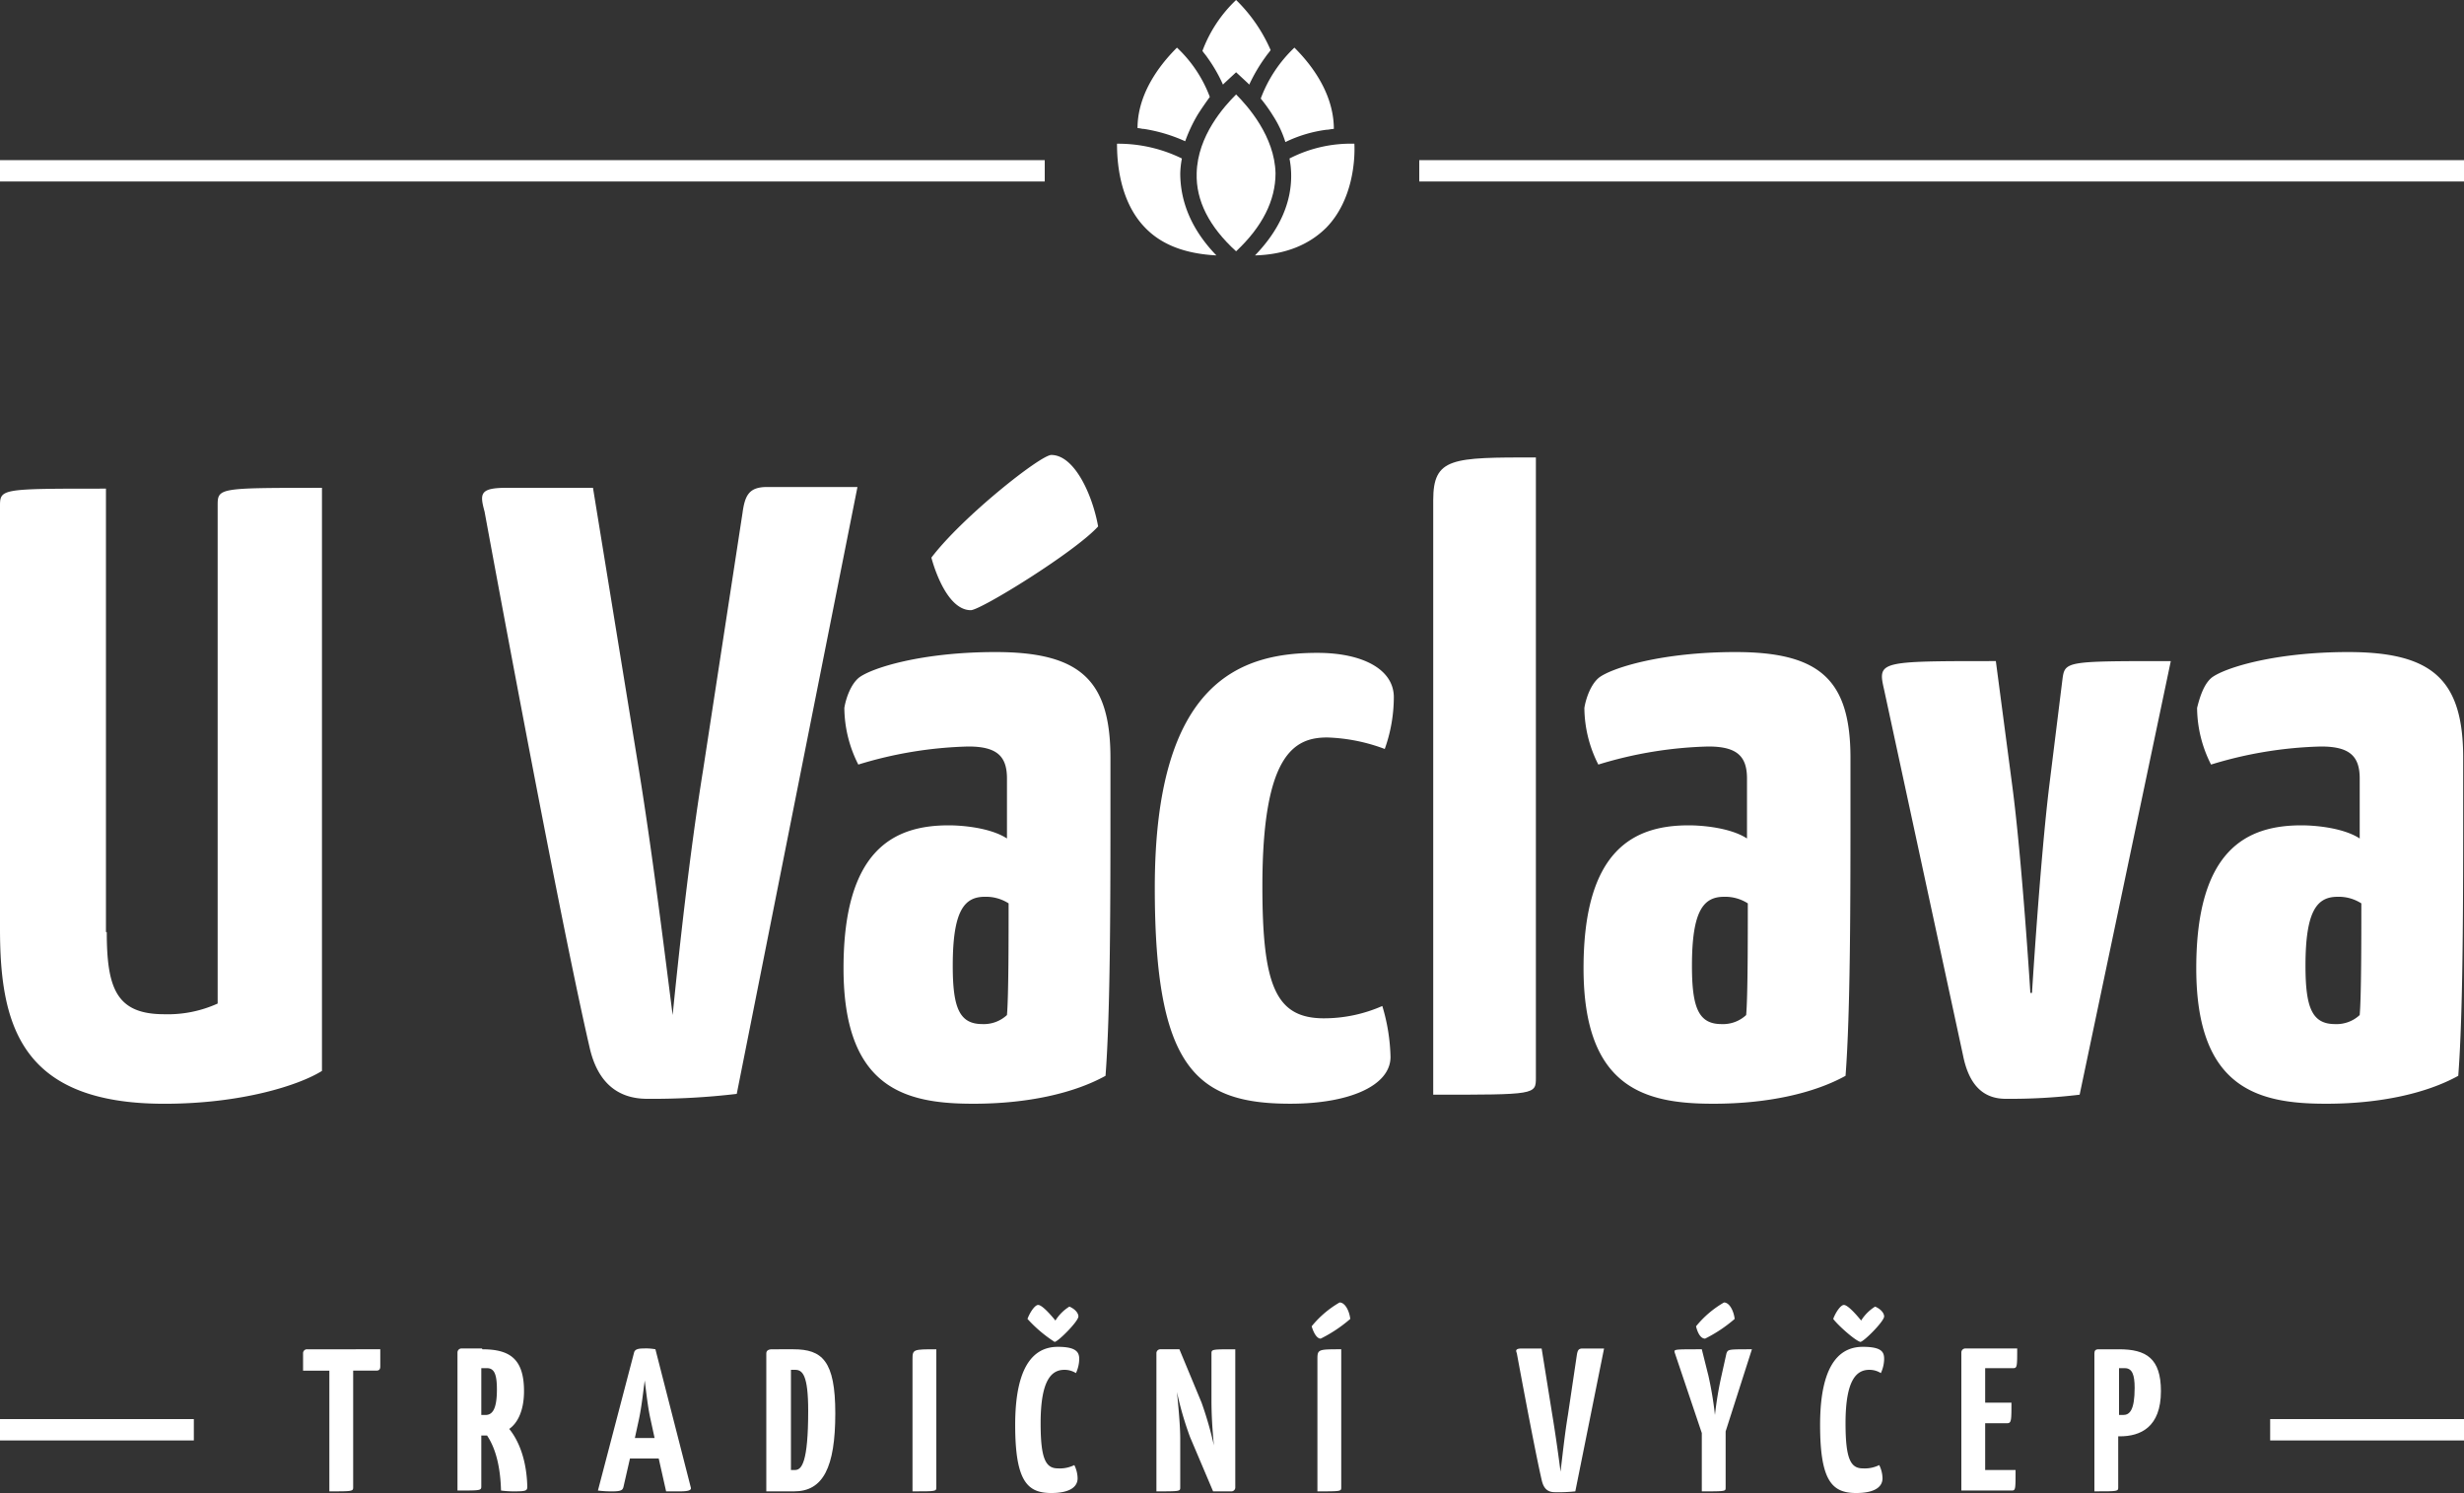 <?xml version="1.0" encoding="UTF-8"?>
<svg xmlns="http://www.w3.org/2000/svg" width="404.478" height="245.114" viewBox="0 0 404.478 245.114">
  <rect x="0" y="0" width="404.478" height="245.114" fill="#333333" stroke="none"/>
  <defs>
    <style>
      .cls-1 {
        fill: #fff;
      }
    </style>
  </defs>
  <g id="U-vaclava-logo-white" transform="translate(0 -59.1)">
    <g id="Group_4" data-name="Group 4" transform="translate(0 133.794)">
      <path id="Path_28" data-name="Path 28" class="cls-1" d="M17.527,191.441c0,9.3,1.618,13.483,9.438,13.483a19.787,19.787,0,0,0,8.764-1.753v-81.7c0-2.966,0-2.966,17.123-2.966v95.726c-3.64,2.292-13.078,5.393-25.887,5.393C3.371,219.62,0,206.676,0,190.9V121.6c0-2.966,0-2.966,17.393-2.966v72.806Z" transform="translate(0 -113.107)"></path>
      <path id="Path_29" data-name="Path 29" class="cls-1" d="M62.747,118.535H76.9l7.55,46.38c2.292,14.157,4.314,30.74,5.528,40.178.944-9.438,2.7-26.021,4.989-40.178l6.472-42.2c.4-2.966,1.079-4.314,4.045-4.314h14.831L100.5,218.036a117.459,117.459,0,0,1-14.7.809c-5.663,0-8.359-3.64-9.438-8.359-5.258-22.651-17.258-88.041-17.258-88.041C58.3,119.479,58.3,118.535,62.747,118.535Z" transform="translate(20.441 -113.142)"></path>
      <path id="Path_30" data-name="Path 30" class="cls-1" d="M105.262,151.038c2.157-1.618,10.382-4.18,22.381-4.18,13.887,0,18.876,4.584,18.876,17.393v6.741c0,16.314,0,34.92-.809,45.436-5.123,2.831-12.674,4.584-21.707,4.584-11.056,0-21.3-2.427-21.3-22.246,0-19.55,8.359-23.46,17.258-23.46,2.292,0,6.876.4,9.573,2.157v-9.842c0-3.64-1.618-5.258-6.337-5.258a66.661,66.661,0,0,0-18.067,2.966,20.787,20.787,0,0,1-2.292-9.3C103.1,154.409,103.913,152.116,105.262,151.038Zm11.865-19.685c5.123-6.741,17.932-16.853,19.685-16.853,3.775,0,6.741,6.472,7.685,11.73-3.775,4.18-19.28,13.752-20.9,13.752C119.284,139.982,117.126,131.353,117.126,131.353Zm8.764,55.683c-3.371,0-5.258,2.292-5.258,11.325,0,6.876,1.079,9.573,4.854,9.573a5.587,5.587,0,0,0,4.045-1.483c.27-3.1.27-12.4.27-18.336A6.874,6.874,0,0,0,125.89,187.036Z" transform="translate(35.766 -114.5)"></path>
      <path id="Path_31" data-name="Path 31" class="cls-1" d="M178.351,154.375a29.354,29.354,0,0,0-9.438-1.888c-5.393,0-10.651,2.7-10.651,24.4,0,16.314,2.157,21.707,10.112,21.707a23.773,23.773,0,0,0,9.573-2.022,31.227,31.227,0,0,1,1.348,8.359c0,4.719-6.741,7.685-16.449,7.685-15.5,0-22.246-5.932-22.246-35.459,0-34.111,14.292-38.56,26.7-38.56,7.415,0,12.539,2.7,12.539,7.281A25.452,25.452,0,0,1,178.351,154.375Z" transform="translate(48.965 -106.107)"></path>
      <path id="Path_32" data-name="Path 32" class="cls-1" d="M191.353,216.594c0,2.831,0,2.831-16.853,2.831V121.811c0-7.011,3.1-7.011,16.853-7.011Z" transform="translate(60.771 -114.396)"></path>
      <path id="Path_33" data-name="Path 33" class="cls-1" d="M195.362,142.68c2.157-1.618,10.382-4.18,22.381-4.18,13.887,0,18.876,4.584,18.876,17.393v6.741c0,16.314,0,34.92-.809,45.436-5.123,2.831-12.674,4.584-21.707,4.584-11.056,0-21.3-2.427-21.3-22.246,0-19.55,8.359-23.46,17.258-23.46,2.292,0,6.876.4,9.573,2.157v-9.842c0-3.64-1.618-5.258-6.337-5.258a66.662,66.662,0,0,0-18.067,2.966,20.787,20.787,0,0,1-2.292-9.3C193.2,146.05,194.013,143.758,195.362,142.68Zm20.494,36c-3.371,0-5.258,2.292-5.258,11.325,0,6.876,1.079,9.573,4.854,9.573a5.587,5.587,0,0,0,4.045-1.483c.27-3.1.27-12.4.27-18.336A6.874,6.874,0,0,0,215.855,178.678Z" transform="translate(67.145 -106.142)"></path>
      <path id="Path_34" data-name="Path 34" class="cls-1" d="M229.493,144.319c-1.079-4.719-.944-4.719,18.336-4.719l2.7,20.494c1.618,12.269,2.966,33.976,2.966,33.976h.27s1.348-21.842,2.831-33.976L258.75,142.7c.4-3.1.4-3.1,17.8-3.1l-14.966,71.188a95.432,95.432,0,0,1-12.134.674c-4.314,0-6.2-3.1-7.011-7.146Z" transform="translate(79.798 -105.759)"></path>
      <path id="Path_35" data-name="Path 35" class="cls-1" d="M269.962,142.68c2.157-1.618,10.382-4.18,22.381-4.18,13.887,0,18.876,4.584,18.876,17.393v6.741c0,16.314,0,34.92-.809,45.436-5.123,2.831-12.674,4.584-21.707,4.584-11.056,0-21.3-2.427-21.3-22.246,0-19.55,8.359-23.46,17.258-23.46,2.292,0,6.876.4,9.573,2.157v-9.842c0-3.64-1.618-5.258-6.337-5.258a66.662,66.662,0,0,0-18.067,2.966,20.787,20.787,0,0,1-2.292-9.3C267.939,146.05,268.613,143.758,269.962,142.68Zm20.628,36c-3.371,0-5.258,2.292-5.258,11.325,0,6.876,1.079,9.573,4.854,9.573a5.587,5.587,0,0,0,4.045-1.483c.27-3.1.27-12.4.27-18.336A6.874,6.874,0,0,0,290.59,178.678Z" transform="translate(93.125 -106.142)"></path>
    </g>
    <g id="Group_5" data-name="Group 5" transform="translate(49.751 272.934)">
      <path id="Path_36" data-name="Path 36" class="cls-1" d="M49.574,223.4v2.831c0,.539-.27.674-.674.674H45.124v19.145c0,.674-.135.674-3.91.674V226.906H36.9v-2.831a.637.637,0,0,1,.674-.674Z" transform="translate(-36.9 -215.715)"></path>
      <path id="Path_37" data-name="Path 37" class="cls-1" d="M59.745,223.435c4.449,0,6.876,1.483,6.876,6.876,0,3.236-1.079,5.258-2.427,6.2,1.213,1.483,2.831,4.449,2.966,9.438,0,.674-.135.809-2.022.809a15.588,15.588,0,0,1-2.292-.135c-.135-5.258-1.483-7.82-2.292-9.033H59.61v8.359c0,.674-.135.674-3.91.674V223.974a.66.66,0,0,1,.674-.674h3.371Zm-.135,10.786h.674c1.079,0,1.888-.809,1.888-4.18,0-2.427-.4-3.505-1.618-3.505H59.61Z" transform="translate(-30.353 -215.75)"></path>
      <path id="Path_38" data-name="Path 38" class="cls-1" d="M88.035,246.086c.135.4-.135.674-1.753.674H83.991l-1.213-5.393H78.058l-1.079,4.719c-.135.4-.27.674-1.753.674a17.293,17.293,0,0,1-2.427-.135l5.932-22.651c.135-.539.674-.674,1.618-.674a8.291,8.291,0,0,1,1.888.135ZM82.1,238l-.674-3.1c-.4-1.753-.674-4.18-.944-6.337-.27,2.022-.539,4.449-.944,6.337l-.674,3.1Z" transform="translate(-24.397 -215.75)"></path>
      <path id="Path_39" data-name="Path 39" class="cls-1" d="M97.749,223.4c4.719,0,6.876,1.888,6.876,10.516,0,8.9-2.022,12.808-6.741,12.808H93.3V224.074c0-.4.27-.674.944-.674Zm.27,19.819c1.079,0,2.157-1.213,2.157-9.707,0-5.932-.944-6.741-2.157-6.741h-.674v16.449Z" transform="translate(-17.258 -215.715)"></path>
      <path id="Path_40" data-name="Path 40" class="cls-1" d="M111.1,225.018c0-1.618.135-1.618,3.91-1.618v22.651c0,.674,0,.674-3.91.674Z" transform="translate(-11.059 -215.715)"></path>
      <path id="Path_41" data-name="Path 41" class="cls-1" d="M134.116,226.9a5.738,5.738,0,0,1-.539,2.292,3.489,3.489,0,0,0-1.888-.539c-2.022,0-3.91,1.483-3.91,8.764,0,5.8.809,7.415,2.831,7.415a5.347,5.347,0,0,0,2.7-.539,5.08,5.08,0,0,1,.539,2.157c0,1.618-1.618,2.427-4.314,2.427-3.91,0-5.932-1.888-5.932-11.191,0-10.921,3.91-12.808,7.011-12.808S134.116,225.82,134.116,226.9Zm-8.494-6.606c.4-1.079,1.213-2.292,1.753-2.292.809,0,2.831,2.562,2.831,2.562a7.136,7.136,0,0,1,2.292-2.292c.944.4,1.483,1.079,1.483,1.618,0,.809-3.371,4.18-3.91,4.18A22.1,22.1,0,0,1,125.622,220.292Z" transform="translate(-6.706 -217.596)"></path>
      <path id="Path_42" data-name="Path 42" class="cls-1" d="M149.833,224.074c0-.674.135-.674,3.91-.674v22.651a.637.637,0,0,1-.674.674H150.1l-3.775-8.9a53.479,53.479,0,0,1-2.157-7.415c.27,2.7.539,5.663.539,7.685v7.955c0,.674,0,.674-3.91.674V224.074a.637.637,0,0,1,.674-.674h3.1l3.64,8.764a59.917,59.917,0,0,1,2.022,7.011c-.27-2.831-.4-5.123-.4-7.415v-7.685Z" transform="translate(-0.716 -215.715)"></path>
      <path id="Path_43" data-name="Path 43" class="cls-1" d="M159.7,221.61a16.547,16.547,0,0,1,4.584-3.91c.944,0,1.618,1.483,1.753,2.7a23.063,23.063,0,0,1-4.854,3.236C160.239,223.632,159.7,221.61,159.7,221.61Zm.944,5.393c0-1.618.135-1.618,3.91-1.618v22.651c0,.674,0,.674-3.91.674Z" transform="translate(5.866 -217.7)"></path>
      <path id="Path_44" data-name="Path 44" class="cls-1" d="M194.307,246.76a26.008,26.008,0,0,1-3.371.135c-1.348,0-1.888-.809-2.157-2.022-1.213-5.258-4.045-20.628-4.045-20.628,0-.135-.135-.4-.135-.539,0-.27.27-.4.944-.4h3.236l1.753,10.921c.539,3.236,1.079,7.146,1.348,9.3.27-2.157.674-6.067,1.213-9.3l1.483-9.977c.135-.674.27-.944.944-.944h3.505Z" transform="translate(14.538 -215.75)"></path>
      <path id="Path_45" data-name="Path 45" class="cls-1" d="M212.269,248.036c0,.674.135.674-3.91.674v-9.573l-4.449-13.213c-.135-.539-.135-.539,4.449-.539l1.079,4.314a58.871,58.871,0,0,1,1.079,6.472,58.871,58.871,0,0,1,1.079-6.472l.809-3.64c.27-.674.27-.674,4.18-.674l-4.314,13.483v9.168Zm-4.854-26.426A16.547,16.547,0,0,1,212,217.7c.944,0,1.618,1.483,1.753,2.7a23.063,23.063,0,0,1-4.854,3.236C207.819,223.632,207.415,221.61,207.415,221.61Z" transform="translate(21.25 -217.7)"></path>
      <path id="Path_46" data-name="Path 46" class="cls-1" d="M232.116,226.9a5.738,5.738,0,0,1-.539,2.292,3.489,3.489,0,0,0-1.888-.539c-2.022,0-3.91,1.483-3.91,8.764,0,5.8.809,7.415,2.831,7.415a5.347,5.347,0,0,0,2.7-.539,5.08,5.08,0,0,1,.539,2.157c0,1.618-1.618,2.427-4.314,2.427-3.91,0-5.932-1.888-5.932-11.191,0-10.921,3.91-12.808,7.011-12.808C231.847,224.876,232.116,225.82,232.116,226.9Zm-8.359-6.606c.4-1.079,1.213-2.292,1.753-2.292.809,0,2.831,2.562,2.831,2.562a7.136,7.136,0,0,1,2.292-2.292c.944.4,1.483,1.079,1.483,1.618,0,.809-3.371,4.18-3.91,4.18C227.263,223.8,224.431,221.236,223.757,220.292Z" transform="translate(27.424 -217.596)"></path>
      <path id="Path_47" data-name="Path 47" class="cls-1" d="M247.7,243.389c0,3.1,0,3.236-.674,3.236H238.8V223.974a.66.66,0,0,1,.674-.674h8.494c0,2.966,0,3.236-.674,3.236H242.71V232.2h4.314c0,2.831,0,3.371-.674,3.371h-3.64v7.685H247.7Z" transform="translate(33.414 -215.75)"></path>
      <path id="Path_48" data-name="Path 48" class="cls-1" d="M259.045,223.4c4.449,0,6.876,1.483,6.876,6.876,0,5.932-3.371,7.415-6.741,7.415h-.27v8.359c0,.674,0,.674-3.91.674V224.074c0-.4.135-.674.674-.674h3.371Zm.674,10.786c1.079,0,1.888-.809,1.888-4.449,0-2.157-.4-3.236-1.618-3.236h-.944v7.685Z" transform="translate(39.055 -215.715)"></path>
    </g>
    <g id="Group_6" data-name="Group 6" transform="translate(372.659 292.079)">
      <line id="Line_1" data-name="Line 1" class="cls-1" x2="31.819" transform="translate(0 1.753)"></line>
      <rect id="Rectangle_5" data-name="Rectangle 5" class="cls-1" width="31.819" height="3.505"></rect>
    </g>
    <g id="Group_7" data-name="Group 7" transform="translate(0 292.079)">
      <line id="Line_2" data-name="Line 2" class="cls-1" x2="31.819" transform="translate(0 1.753)"></line>
      <rect id="Rectangle_6" data-name="Rectangle 6" class="cls-1" width="31.819" height="3.505"></rect>
    </g>
    <g id="Group_8" data-name="Group 8" transform="translate(0 85.391)">
      <line id="Line_3" data-name="Line 3" class="cls-1" x2="171.499" transform="translate(0 1.753)"></line>
      <rect id="Rectangle_7" data-name="Rectangle 7" class="cls-1" width="171.499" height="3.505"></rect>
    </g>
    <g id="Group_9" data-name="Group 9" transform="translate(232.979 85.391)">
      <line id="Line_4" data-name="Line 4" class="cls-1" x2="171.499" transform="translate(0 1.753)"></line>
      <rect id="Rectangle_8" data-name="Rectangle 8" class="cls-1" width="171.499" height="3.505"></rect>
    </g>
    <g id="Group_10" data-name="Group 10" transform="translate(183.363 59.1)">
      <path id="Path_49" data-name="Path 49" class="cls-1" d="M152.173,70.6c-1.888,1.888-6.337,6.741-6.472,12.943-.135,4.449,2.022,8.764,6.472,12.808,4.314-4.045,6.472-8.359,6.472-12.808-.135-6.067-4.584-11.056-6.472-12.943Z" transform="translate(-132.623 -55.095)"></path>
      <path id="Path_50" data-name="Path 50" class="cls-1" d="M159.028,64.9a22.165,22.165,0,0,0-5.528,8.359,25.72,25.72,0,0,1,2.022,2.831,17.585,17.585,0,0,1,2.022,4.314,21.8,21.8,0,0,1,6.741-2.022c.4,0,.809-.135,1.213-.135v-.27c-.135-6.337-4.584-11.191-6.472-13.078Z" transform="translate(-129.905 -57.08)"></path>
      <path id="Path_51" data-name="Path 51" class="cls-1" d="M146.651,79.027A23.7,23.7,0,0,0,136,76.6c0,2.562.27,9.3,4.584,13.752,2.7,2.831,6.606,4.314,11.73,4.584-4.045-4.18-5.932-8.764-5.932-13.483a14.856,14.856,0,0,1,.27-2.427Z" transform="translate(-136 -53.005)"></path>
      <path id="Path_52" data-name="Path 52" class="cls-1" d="M169.114,76.6a21.987,21.987,0,0,0-10.651,2.427,14.855,14.855,0,0,1,.27,2.427c.135,4.719-1.888,9.3-5.932,13.483,4.989-.135,8.9-1.753,11.73-4.584C168.844,85.9,169.249,79.3,169.114,76.6Z" transform="translate(-130.149 -53.005)"></path>
      <path id="Path_53" data-name="Path 53" class="cls-1" d="M144.972,64.9c-1.888,1.888-6.337,6.741-6.472,12.943v.27c.4,0,.674.135,1.079.135a26.2,26.2,0,0,1,6.741,2.022,25.167,25.167,0,0,1,2.022-4.314c.674-1.079,1.348-2.022,2.022-2.966A21.406,21.406,0,0,0,144.972,64.9Z" transform="translate(-135.129 -57.08)"></path>
      <path id="Path_54" data-name="Path 54" class="cls-1" d="M151.928,59.1a22.165,22.165,0,0,0-5.528,8.359c.27.4.539.674.809,1.079a25.107,25.107,0,0,1,2.562,4.449l.27-.27,1.888-1.753,1.888,1.753.27.27a27.088,27.088,0,0,1,2.7-4.584c.27-.4.539-.674.809-1.079A25.879,25.879,0,0,0,151.928,59.1Z" transform="translate(-132.378 -59.1)"></path>
    </g>
  </g>
</svg>
